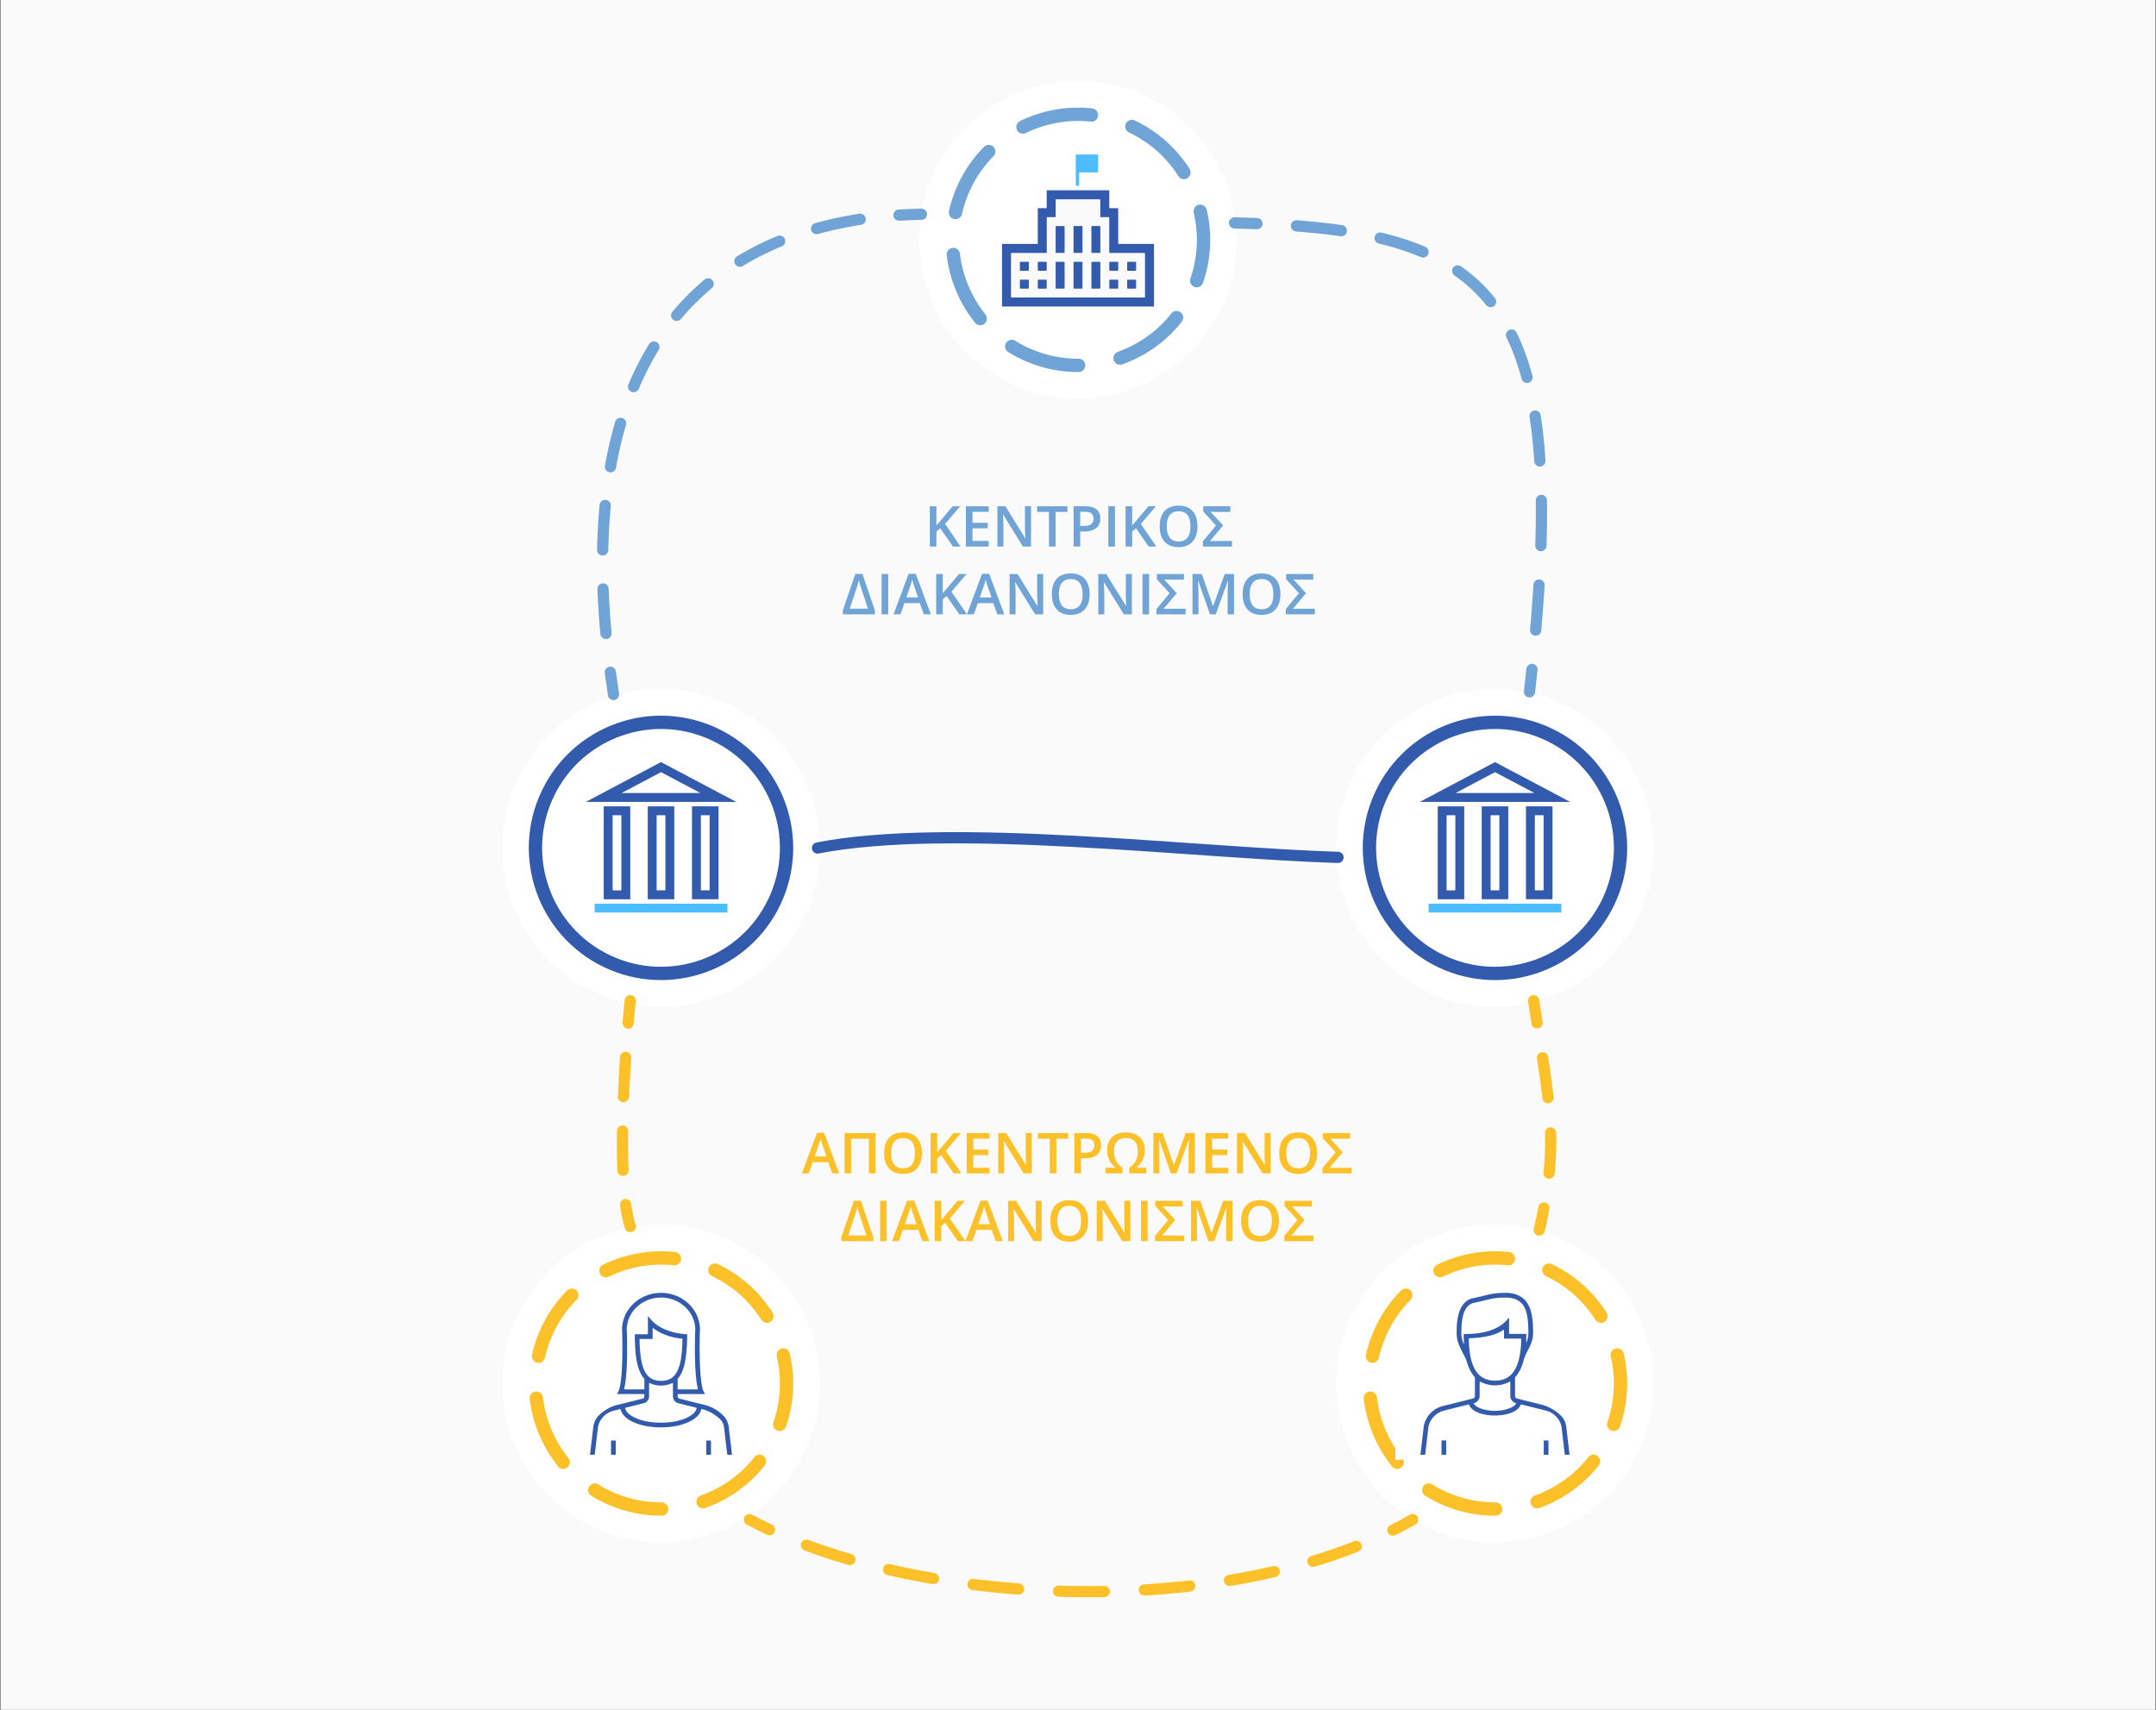 <svg xmlns="http://www.w3.org/2000/svg" width="1920" height="1522.804" viewBox="0 0 1920 1522.804">
  <rect x="0" y="0" width="1920" height="1522.804" fill="#333333" stroke="none"/>
  <title>digital-euro_infogrx_D</title>
  <g id="Layer_1" data-name="Layer 1">
    <rect id="BG" x="0.414" width="1919.171" height="1522.804" style="fill: #fafafa"/>
    <g>
      <circle cx="588.657" cy="1232.141" r="111.793" transform="translate(-776.877 1234.941) rotate(-64.581)" style="fill: #fff"/>
      <circle cx="588.657" cy="1232.141" r="111.793" transform="translate(-776.877 1234.941) rotate(-64.581)" style="fill: none;stroke: #fff;stroke-linecap: round;stroke-miterlimit: 10;stroke-width: 59.301px"/>
      <circle cx="588.657" cy="1232.141" r="111.793" transform="translate(-776.877 1234.94) rotate(-64.581)" style="fill: none;stroke: #fcc029;stroke-linecap: round;stroke-miterlimit: 10;stroke-width: 11.86px;stroke-dasharray: 62.718,37.631"/>
    </g>
    <g>
      <circle cx="1331.343" cy="1232.141" r="111.793" transform="translate(-352.973 1905.732) rotate(-64.581)" style="fill: #fff"/>
      <circle cx="1331.343" cy="1232.141" r="111.793" transform="translate(-352.973 1905.732) rotate(-64.581)" style="fill: none;stroke: #fff;stroke-linecap: round;stroke-miterlimit: 10;stroke-width: 59.301px"/>
      <circle cx="1331.343" cy="1232.141" r="111.793" transform="translate(-352.974 1905.731) rotate(-64.581)" style="fill: none;stroke: #fcc029;stroke-linecap: round;stroke-miterlimit: 10;stroke-width: 11.86px;stroke-dasharray: 62.718,37.631"/>
    </g>
    <g>
      <circle cx="1331.343" cy="755.126" r="111.793" transform="translate(77.865 1633.466) rotate(-64.581)" style="fill: #fff"/>
      <circle cx="1331.343" cy="755.126" r="111.793" transform="translate(77.865 1633.466) rotate(-64.581)" style="fill: none;stroke: #fff;stroke-linecap: round;stroke-miterlimit: 10;stroke-width: 59.301px"/>
      <circle cx="1331.343" cy="755.126" r="111.793" transform="translate(77.865 1633.466) rotate(-64.581)" style="fill: none;stroke: #335bad;stroke-linecap: round;stroke-miterlimit: 10;stroke-width: 11.86px"/>
    </g>
    <g>
      <circle cx="588.657" cy="755.126" r="111.793" transform="translate(-346.038 962.675) rotate(-64.581)" style="fill: #fff"/>
      <circle cx="588.657" cy="755.126" r="111.793" transform="translate(-346.038 962.675) rotate(-64.581)" style="fill: none;stroke: #fff;stroke-linecap: round;stroke-miterlimit: 10;stroke-width: 59.301px"/>
      <circle cx="588.657" cy="755.126" r="111.793" transform="translate(-346.038 962.675) rotate(-64.581)" style="fill: none;stroke: #335bad;stroke-linecap: round;stroke-miterlimit: 10;stroke-width: 11.86px"/>
    </g>
    <g>
      <g>
        <polygon points="1023.599 220.883 991.846 219.917 991.846 188.562 983.697 188.562 983.697 173.599 937.409 172.665 934.616 189.759 928.153 189.56 927.035 220.883 895.512 220.883 896.509 267.769 1023.599 268.567 1023.599 220.883" style="fill: #fff;stroke: #fff;stroke-miterlimit: 10;stroke-width: 44px"/>
        <g>
          <path d="M924.77,231.86h6.767a.597.597,0,0,1,.597.597v6.767a.597.597,0,0,1-.597.597h-6.767a.597.597,0,0,1-.597-.597v-6.767A.597.597,0,0,1,924.77,231.86Z" style="fill: #fff;stroke: #fff;stroke-miterlimit: 10;stroke-width: 44px"/>
          <path d="M1004.386,231.86h6.767a.597.597,0,0,1,.597.597v6.767a.597.597,0,0,1-.597.597h-6.767a.597.597,0,0,1-.597-.597v-6.767A.597.597,0,0,1,1004.386,231.86Z" style="fill: #fff;stroke: #fff;stroke-miterlimit: 10;stroke-width: 44px"/>
          <path d="M1004.386,247.783h6.767a.597.597,0,0,1,.597.597v6.767a.597.597,0,0,1-.597.597h-6.767a.597.597,0,0,1-.597-.597v-6.767A.597.597,0,0,1,1004.386,247.783Z" style="fill: #fff;stroke: #fff;stroke-miterlimit: 10;stroke-width: 44px"/>
          <path d="M908.847,231.86h6.767a.597.597,0,0,1,.597.597v6.767a.597.597,0,0,1-.597.597h-6.767a.597.597,0,0,1-.597-.597v-6.767A.597.597,0,0,1,908.847,231.86Z" style="fill: #fff;stroke: #fff;stroke-miterlimit: 10;stroke-width: 44px"/>
          <path d="M908.847,247.783h6.767a.597.597,0,0,1,.597.597v6.767a.597.597,0,0,1-.597.597h-6.767a.597.597,0,0,1-.597-.597v-6.767A.597.597,0,0,1,908.847,247.783Z" style="fill: #fff;stroke: #fff;stroke-miterlimit: 10;stroke-width: 44px"/>
          <path d="M924.77,247.783h6.767a.597.597,0,0,1,.597.597v6.767a.597.597,0,0,1-.597.597h-6.767a.597.597,0,0,1-.597-.597v-6.767A.597.597,0,0,1,924.77,247.783Z" style="fill: #fff;stroke: #fff;stroke-miterlimit: 10;stroke-width: 44px"/>
          <path d="M988.463,231.86h6.767a.597.597,0,0,1,.597.597v6.767a.597.597,0,0,1-.597.597H988.463a.597.597,0,0,1-.597-.597v-6.767A.597.597,0,0,1,988.463,231.86Z" style="fill: #fff;stroke: #fff;stroke-miterlimit: 10;stroke-width: 44px"/>
          <path d="M956.616,231.86h6.767a.597.597,0,0,1,.597.597v22.69a.597.597,0,0,1-.597.597h-6.767a.597.597,0,0,1-.597-.597V232.457A.597.597,0,0,1,956.616,231.86Z" style="fill: #fff;stroke: #fff;stroke-miterlimit: 10;stroke-width: 44px"/>
          <path d="M940.693,231.86h6.767a.597.597,0,0,1,.597.597v22.69a.597.597,0,0,1-.597.597H940.693a.597.597,0,0,1-.597-.597V232.457A.597.597,0,0,1,940.693,231.86Z" style="fill: #fff;stroke: #fff;stroke-miterlimit: 10;stroke-width: 44px"/>
          <path d="M1027.276,215.937H996.225a.399.399,0,0,1-.398-.398V184.488a.399.399,0,0,0-.398-.398h-7.165a.399.399,0,0,1-.398-.398v-15.127a.399.399,0,0,0-.398-.398H932.532a.399.399,0,0,0-.398.398v15.127a.399.399,0,0,1-.398.398h-7.166a.399.399,0,0,0-.398.398v31.05a.399.399,0,0,1-.398.398H892.724a.399.399,0,0,0-.398.398v54.935a.399.399,0,0,0,.398.398h134.551a.399.399,0,0,0,.398-.398V216.335A.399.399,0,0,0,1027.276,215.937Zm-7.607,47.328a.399.399,0,0,1-.398.398H900.729a.399.399,0,0,1-.398-.398V224.339a.399.399,0,0,1,.398-.398h31.05a.399.399,0,0,0,.398-.398V192.493a.399.399,0,0,1,.398-.398H939.741a.399.399,0,0,0,.398-.398v-15.127a.399.399,0,0,1,.398-.398h38.926a.399.399,0,0,1,.398.398v15.127a.399.399,0,0,0,.398.398h7.166a.399.399,0,0,1,.398.398v31.05a.399.399,0,0,0,.398.398h31.05a.399.399,0,0,1,.398.398Z" style="fill: #fff;stroke: #fff;stroke-miterlimit: 10;stroke-width: 44px"/>
          <path d="M988.463,247.783h6.767a.597.597,0,0,1,.597.597v6.767a.597.597,0,0,1-.597.597h-6.767a.597.597,0,0,1-.597-.597v-6.767A.597.597,0,0,1,988.463,247.783Z" style="fill: #fff;stroke: #fff;stroke-miterlimit: 10;stroke-width: 44px"/>
          <path d="M940.693,200.013h6.767a.597.597,0,0,1,.597.597V223.301a.597.597,0,0,1-.597.597H940.693a.597.597,0,0,1-.597-.597V200.61A.597.597,0,0,1,940.693,200.013Z" style="fill: #fff;stroke: #fff;stroke-miterlimit: 10;stroke-width: 44px"/>
          <path d="M956.616,200.013h6.767a.597.597,0,0,1,.597.597V223.301a.597.597,0,0,1-.597.597h-6.767a.597.597,0,0,1-.597-.597V200.61A.597.597,0,0,1,956.616,200.013Z" style="fill: #fff;stroke: #fff;stroke-miterlimit: 10;stroke-width: 44px"/>
          <path d="M972.539,200.013h6.767a.597.597,0,0,1,.597.597V223.301a.597.597,0,0,1-.597.597h-6.767a.597.597,0,0,1-.597-.597V200.61A.597.597,0,0,1,972.539,200.013Z" style="fill: #fff;stroke: #fff;stroke-miterlimit: 10;stroke-width: 44px"/>
          <path d="M972.539,231.86h6.767a.597.597,0,0,1,.597.597v22.69a.597.597,0,0,1-.597.597h-6.767a.597.597,0,0,1-.597-.597V232.457A.597.597,0,0,1,972.539,231.86Z" style="fill: #fff;stroke: #fff;stroke-miterlimit: 10;stroke-width: 44px"/>
        </g>
      </g>
      <g>
        <path d="M958.607,164.186h1.791a.599.599,0,0,0,.597-.597l-0-10.748a.599.599,0,0,1,.597-.597h15.724a.599.599,0,0,0,.597-.597l-0-14.729a.599.599,0,0,0-.597-.597l-15.724 0h-1.095c-.274,0-1.717-0-1.99-0a.556.556,0,0,0-.498.597V163.589A.599.599,0,0,0,958.607,164.186Z" style="fill: #fff"/>
        <path d="M958.607,164.186h1.791a.599.599,0,0,0,.597-.597l-0-10.748a.599.599,0,0,1,.597-.597h15.724a.599.599,0,0,0,.597-.597l-0-14.729a.599.599,0,0,0-.597-.597l-15.724 0h-1.095c-.274,0-1.717-0-1.99-0a.556.556,0,0,0-.498.597V163.589A.599.599,0,0,0,958.607,164.186Z" style="fill: none;stroke: #fff;stroke-miterlimit: 10;stroke-width: 44px"/>
      </g>
    </g>
    <g>
      <g>
        <circle cx="960" cy="213.584" r="111.793" transform="translate(355.031 988.975) rotate(-64.581)" style="fill: #fff"/>
        <circle cx="960" cy="213.584" r="111.793" transform="translate(355.031 988.975) rotate(-64.581)" style="fill: none;stroke: #fff;stroke-linecap: round;stroke-miterlimit: 10;stroke-width: 59.301px"/>
        <circle cx="960" cy="213.584" r="111.793" transform="translate(355.032 988.976) rotate(-64.581)" style="fill: none;stroke: #70a3d6;stroke-linecap: round;stroke-miterlimit: 10;stroke-width: 11.86px;stroke-dasharray: 62.718,37.631"/>
      </g>
      <g>
        <g>
          <polygon points="1023.599 222.197 991.846 221.231 991.846 189.875 983.697 189.875 983.697 174.912 937.41 173.979 934.616 191.073 928.153 190.873 927.035 222.197 895.512 222.197 896.509 269.082 1023.599 269.88 1023.599 222.197" style="fill: #fafafa"/>
          <g>
            <path d="M924.77,233.173h6.767a.597.597,0,0,1,.597.597v6.767a.597.597,0,0,1-.597.597h-6.767a.597.597,0,0,1-.597-.597v-6.767A.597.597,0,0,1,924.77,233.173Z" style="fill: #335bad"/>
            <path d="M1004.386,233.173h6.767a.597.597,0,0,1,.597.597v6.767a.597.597,0,0,1-.597.597h-6.767a.597.597,0,0,1-.597-.597v-6.767A.597.597,0,0,1,1004.386,233.173Z" style="fill: #335bad"/>
            <path d="M1004.386,249.096h6.767a.597.597,0,0,1,.597.597v6.767a.597.597,0,0,1-.597.597h-6.767a.597.597,0,0,1-.597-.597V249.694A.597.597,0,0,1,1004.386,249.096Z" style="fill: #335bad"/>
            <path d="M908.847,233.173h6.767a.597.597,0,0,1,.597.597v6.767a.597.597,0,0,1-.597.597h-6.767a.597.597,0,0,1-.597-.597v-6.767A.597.597,0,0,1,908.847,233.173Z" style="fill: #335bad"/>
            <path d="M908.847,249.096h6.767a.597.597,0,0,1,.597.597v6.767a.597.597,0,0,1-.597.597h-6.767a.597.597,0,0,1-.597-.597V249.694A.597.597,0,0,1,908.847,249.096Z" style="fill: #335bad"/>
            <path d="M924.77,249.096h6.767a.597.597,0,0,1,.597.597v6.767a.597.597,0,0,1-.597.597h-6.767a.597.597,0,0,1-.597-.597V249.694a.597.597,0,0,1,.597-.597Z" style="fill: #335bad"/>
            <path d="M988.463,233.173h6.767a.597.597,0,0,1,.597.597v6.767a.597.597,0,0,1-.597.597h-6.767a.597.597,0,0,1-.597-.597v-6.767A.597.597,0,0,1,988.463,233.173Z" style="fill: #335bad"/>
            <path d="M956.616,233.173h6.767a.597.597,0,0,1,.597.597v22.69a.597.597,0,0,1-.597.597h-6.767a.597.597,0,0,1-.597-.597V233.77A.597.597,0,0,1,956.616,233.173Z" style="fill: #335bad"/>
            <path d="M940.693,233.173h6.767a.597.597,0,0,1,.597.597v22.69a.597.597,0,0,1-.597.597H940.693a.597.597,0,0,1-.597-.597V233.77A.597.597,0,0,1,940.693,233.173Z" style="fill: #335bad"/>
            <path d="M1027.276,217.25H996.225a.399.399,0,0,1-.398-.398V185.802a.399.399,0,0,0-.398-.398H988.264a.399.399,0,0,1-.398-.398v-15.127a.399.399,0,0,0-.398-.398H932.532a.399.399,0,0,0-.398.398v15.127a.399.399,0,0,1-.398.398h-7.166a.399.399,0,0,0-.398.398v31.05a.399.399,0,0,1-.398.398H892.724a.399.399,0,0,0-.398.398V272.583a.399.399,0,0,0,.398.398h134.551a.399.399,0,0,0,.398-.398V217.648A.399.399,0,0,0,1027.276,217.25Zm-7.607,47.328a.399.399,0,0,1-.398.398H900.729a.399.399,0,0,1-.398-.398V225.653a.399.399,0,0,1,.398-.398h31.05a.399.399,0,0,0,.398-.398V193.806a.399.399,0,0,1,.398-.398h7.166a.399.399,0,0,0,.398-.398v-15.127a.399.399,0,0,1,.398-.398h38.926a.399.399,0,0,1,.398.398v15.127a.399.399,0,0,0,.398.398h7.166a.399.399,0,0,1,.398.398v31.05a.399.399,0,0,0,.398.398h31.05a.399.399,0,0,1,.398.398Z" style="fill: #335bad"/>
            <path d="M988.463,249.096h6.767a.597.597,0,0,1,.597.597v6.767a.597.597,0,0,1-.597.597h-6.767a.597.597,0,0,1-.597-.597V249.694A.597.597,0,0,1,988.463,249.096Z" style="fill: #335bad"/>
            <path d="M940.693,201.327h6.767a.597.597,0,0,1,.597.597v22.69a.597.597,0,0,1-.597.597H940.693a.597.597,0,0,1-.597-.597V201.924A.597.597,0,0,1,940.693,201.327Z" style="fill: #335bad"/>
            <path d="M956.616,201.327h6.767a.597.597,0,0,1,.597.597v22.69a.597.597,0,0,1-.597.597h-6.767a.597.597,0,0,1-.597-.597V201.924A.597.597,0,0,1,956.616,201.327Z" style="fill: #335bad"/>
            <path d="M972.539,201.327h6.767a.597.597,0,0,1,.597.597v22.69a.597.597,0,0,1-.597.597h-6.767a.597.597,0,0,1-.597-.597V201.924A.597.597,0,0,1,972.539,201.327Z" style="fill: #335bad"/>
            <path d="M972.539,233.173h6.767a.597.597,0,0,1,.597.597v22.69a.597.597,0,0,1-.597.597h-6.767a.597.597,0,0,1-.597-.597V233.77A.597.597,0,0,1,972.539,233.173Z" style="fill: #335bad"/>
          </g>
        </g>
        <path d="M958.607,165.5h1.791a.599.599,0,0,0,.597-.597l-0-10.748a.599.599,0,0,1,.597-.597h15.724a.599.599,0,0,0,.597-.597l-0-14.729a.599.599,0,0,0-.597-.597l-15.724 0h-1.095c-.274,0-1.717-0-1.99-0a.556.556,0,0,0-.498.597V164.902A.599.599,0,0,0,958.607,165.5Z" style="fill: #4cbeff"/>
      </g>
    </g>
    <g>
      <g>
        <path d="M1382.175,718.129h-22.854a.395.395,0,0,0-.394.394V800.484a.395.395,0,0,0,.394.394h22.854a.395.395,0,0,0,.394-.394V718.523A.395.395,0,0,0,1382.175,718.129Zm-7.529,74.431a.395.395,0,0,1-.394.394H1367.244a.395.395,0,0,1-.394-.394V726.447a.395.395,0,0,1,.394-.394h7.401Z" style="fill: #335bad"/>
        <path d="M1342.771,718.129h-22.854a.395.395,0,0,0-.394.394V800.484a.395.395,0,0,0,.394.394h22.854a.395.395,0,0,0,.394-.394V718.523A.395.395,0,0,0,1342.771,718.129Zm-7.529,74.431a.395.395,0,0,1-.394.394h-7.007a.395.395,0,0,1-.394-.394V726.447a.395.395,0,0,1,.394-.394h7.401Z" style="fill: #335bad"/>
        <path d="M1303.583,718.151H1280.729a.395.395,0,0,0-.394.394v81.961a.395.395,0,0,0,.394.394h22.854a.395.395,0,0,0,.394-.394V718.545A.395.395,0,0,0,1303.583,718.151Zm-7.529,74.431a.395.395,0,0,1-.394.394h-7.007a.395.395,0,0,1-.394-.394V726.468a.395.395,0,0,1,.394-.394h7.401Z" style="fill: #335bad"/>
      </g>
      <path d="M1272.631,804.798h117.425a.394.394,0,0,1,.394.394v7.135a.394.394,0,0,1-.394.394H1272.631a.394.394,0,0,1-.394-.394v-7.134A.394.394,0,0,1,1272.631,804.798Z" style="fill: #4cbeff"/>
      <path d="M1397.982,714.004l-66.291-35.095a.836.836,0,0,0-.697,0l-66.291,35.095c-.192.101-.171.184.046.184h133.187C1398.153,714.189,1398.174,714.106,1397.982,714.004Zm-31.947-7.739h-69.384c-.217,0-.237-.083-.046-.184l34.737-18.39,34.738,18.39C1366.273,706.182,1366.252,706.265,1366.035,706.265Z" style="fill: #335bad"/>
    </g>
    <g>
      <g>
        <g>
          <g>
            <path d="M639.488,718.129H616.634a.395.395,0,0,0-.394.394V800.484a.395.395,0,0,0,.394.394H639.488a.395.395,0,0,0,.394-.394V718.523A.395.395,0,0,0,639.488,718.129Zm-7.529,74.431a.395.395,0,0,1-.394.394h-7.007a.395.395,0,0,1-.394-.394V726.447a.395.395,0,0,1,.394-.394h7.401Z" style="fill: #fff"/>
            <path d="M639.488,718.129H616.634a.395.395,0,0,0-.394.394V800.484a.395.395,0,0,0,.394.394H639.488a.395.395,0,0,0,.394-.394V718.523A.395.395,0,0,0,639.488,718.129Zm-7.529,74.431a.395.395,0,0,1-.394.394h-7.007a.395.395,0,0,1-.394-.394V726.447a.395.395,0,0,1,.394-.394h7.401Z" style="fill: none;stroke: #fff;stroke-miterlimit: 10;stroke-width: 44px"/>
          </g>
          <g>
            <path d="M600.084,718.129H577.229a.395.395,0,0,0-.394.394V800.484a.395.395,0,0,0,.394.394h22.854a.395.395,0,0,0,.394-.394V718.523A.395.395,0,0,0,600.084,718.129Zm-7.529,74.431a.395.395,0,0,1-.394.394h-7.007a.395.395,0,0,1-.394-.394V726.447a.395.395,0,0,1,.394-.394h7.401Z" style="fill: #fff"/>
            <path d="M600.084,718.129H577.229a.395.395,0,0,0-.394.394V800.484a.395.395,0,0,0,.394.394h22.854a.395.395,0,0,0,.394-.394V718.523A.395.395,0,0,0,600.084,718.129Zm-7.529,74.431a.395.395,0,0,1-.394.394h-7.007a.395.395,0,0,1-.394-.394V726.447a.395.395,0,0,1,.394-.394h7.401Z" style="fill: none;stroke: #fff;stroke-miterlimit: 10;stroke-width: 44px"/>
          </g>
          <g>
            <path d="M560.897,718.151H538.042a.395.395,0,0,0-.394.394v81.961a.395.395,0,0,0,.394.394h22.854a.395.395,0,0,0,.394-.394V718.545A.395.395,0,0,0,560.897,718.151Zm-7.529,74.431a.395.395,0,0,1-.394.394h-7.007a.395.395,0,0,1-.394-.394V726.468a.395.395,0,0,1,.394-.394h7.401Z" style="fill: #fff"/>
            <path d="M560.897,718.151H538.042a.395.395,0,0,0-.394.394v81.961a.395.395,0,0,0,.394.394h22.854a.395.395,0,0,0,.394-.394V718.545A.395.395,0,0,0,560.897,718.151Zm-7.529,74.431a.395.395,0,0,1-.394.394h-7.007a.395.395,0,0,1-.394-.394V726.468a.395.395,0,0,1,.394-.394h7.401Z" style="fill: none;stroke: #fff;stroke-miterlimit: 10;stroke-width: 44px"/>
          </g>
        </g>
        <path d="M529.944,804.798H647.369a.394.394,0,0,1,.394.394v7.135a.394.394,0,0,1-.394.394H529.944a.394.394,0,0,1-.394-.394v-7.134A.394.394,0,0,1,529.944,804.798Z" style="fill: #fff;stroke: #fff;stroke-miterlimit: 10;stroke-width: 44px"/>
        <g>
          <path d="M655.296,714.004l-66.291-35.095a.836.836,0,0,0-.697,0l-66.291,35.095c-.192.101-.171.184.046.184H655.25C655.467,714.189,655.487,714.106,655.296,714.004Zm-31.947-7.739H553.965c-.217,0-.237-.083-.046-.184l34.737-18.39L623.394,706.081C623.586,706.182,623.565,706.265,623.349,706.265Z" style="fill: #fff"/>
          <path d="M655.296,714.004l-66.291-35.095a.836.836,0,0,0-.697,0l-66.291,35.095c-.192.101-.171.184.046.184H655.25C655.467,714.189,655.487,714.106,655.296,714.004Zm-31.947-7.739H553.965c-.217,0-.237-.083-.046-.184l34.737-18.39L623.394,706.081C623.586,706.182,623.565,706.265,623.349,706.265Z" style="fill: none;stroke: #fff;stroke-miterlimit: 10;stroke-width: 44px"/>
        </g>
      </g>
      <g>
        <g>
          <path d="M639.488,718.129H616.634a.395.395,0,0,0-.394.394V800.484a.395.395,0,0,0,.394.394H639.488a.395.395,0,0,0,.394-.394V718.523A.395.395,0,0,0,639.488,718.129Zm-7.529,74.431a.395.395,0,0,1-.394.394h-7.007a.395.395,0,0,1-.394-.394V726.447a.395.395,0,0,1,.394-.394h7.401Z" style="fill: #335bad"/>
          <path d="M600.084,718.129H577.229a.395.395,0,0,0-.394.394V800.484a.395.395,0,0,0,.394.394h22.854a.395.395,0,0,0,.394-.394V718.523A.395.395,0,0,0,600.084,718.129Zm-7.529,74.431a.395.395,0,0,1-.394.394h-7.007a.395.395,0,0,1-.394-.394V726.447a.395.395,0,0,1,.394-.394h7.401Z" style="fill: #335bad"/>
          <path d="M560.897,718.151H538.042a.395.395,0,0,0-.394.394v81.961a.395.395,0,0,0,.394.394h22.854a.395.395,0,0,0,.394-.394V718.545A.395.395,0,0,0,560.897,718.151ZM553.367,792.582a.395.395,0,0,1-.394.394h-7.007a.395.395,0,0,1-.394-.394V726.468a.395.395,0,0,1,.394-.394H553.367Z" style="fill: #335bad"/>
        </g>
        <path d="M529.944,804.798H647.369a.394.394,0,0,1,.394.394v7.135a.394.394,0,0,1-.394.394H529.944a.394.394,0,0,1-.394-.394v-7.134A.394.394,0,0,1,529.944,804.798Z" style="fill: #4cbeff"/>
        <path d="M655.296,714.004l-66.291-35.095a.836.836,0,0,0-.697,0l-66.291,35.095c-.192.101-.171.184.046.184H655.25C655.467,714.189,655.487,714.106,655.296,714.004Zm-31.947-7.739H553.965c-.217,0-.237-.083-.046-.184l34.737-18.39L623.394,706.081C623.586,706.182,623.565,706.265,623.349,706.265Z" style="fill: #335bad"/>
      </g>
    </g>
    <rect x="1264.616" y="1267.658" width="13.268" height="10.384" style="fill: #fff;stroke: #fff;stroke-miterlimit: 10;stroke-width: 44px"/>
    <g>
      <rect x="1374.781" y="1282.886" width="4.203" height="12.761" rx="0.413" ry="0.413" style="fill: #335bad"/>
      <path d="M1268.772,1295.647a.43.43,0,0,0,.427-.38l2.788-23.552a15.825,15.825,0,0,1,.838-3.687,18.882,18.882,0,0,1,13.119-11.724l21.811-5.453a.408.408,0,0,1,.484.258c2.141,5.603,11.31,9.577,23.012,9.577,11.74,0,20.93-4,23.031-9.632a.39.39,0,0,1,.464-.25l21.997,5.5a18.876,18.876,0,0,1,13.119,11.725,15.786,15.786,0,0,1,.838,3.684l2.79,23.569a.413.413,0,0,0,.411.365h3.391a.42.42,0,0,0,.417-.47l-2.834-23.958c-.668-5.608-2.782-8.846-7.007-12.424a38.75,38.75,0,0,0-15.66-7.957l-21.382-5.346a2.135,2.135,0,0,1-1.617-2.071l0-16.606a.418.418,0,0,1,.111-.285c3.649-3.964,6.117-9.351,7.68-15.697l.3-.939a45.918,45.918,0,0,1,3.104-6.86c2.298-4.448,4.905-9.489,4.905-15.618,0-16.935-1.808-35.078-23.486-35.982-9.965,0-13.11.764-21.516,2.803-2.068.501-4.467,1.083-7.382,1.754-15.727,2.311-15.729,23.455-15.729,31.424,0,7.071,3.023,12.826,5.689,17.902.87,1.657,1.693,3.223,2.406,4.799l.569,1.261c1.565,6.094,3.986,11.277,7.515,15.123a.395.395,0,0,1,.105.268l0,16.651a2.133,2.133,0,0,1-1.615,2.069l-26.939,6.736a23.08,23.08,0,0,0-16.035,14.332,19.939,19.939,0,0,0-1.076,4.662l-2.833,23.945a.43.43,0,0,0,.427.481Zm35.109-107.63a.411.411,0,0,0-.426.42c.025,1.527.12,6.681.293,9.125a25.276,25.276,0,0,1-2.35-10.144c0-11.894,1.386-25.744,12.206-27.278l.176-.032c2.973-.683,5.413-1.275,7.516-1.785,8.276-2.008,11.063-2.683,20.438-2.686,16.284.681,19.371,11.694,19.371,31.782a22.013,22.013,0,0,1-2.049,8.791c.117-2.016.186-6.374.206-7.769a.433.433,0,0,0-.433-.439h-14.489a.431.431,0,0,1-.431-.431l0-13.186a.412.412,0,0,0-.749-.238c-7.864,10.499-22.776,13.125-31.918,13.731C1307.844,1188.103,1304.943,1188.049,1303.881,1188.017Zm4.107,4.361a.41.41,0,0,1,.368-.424c.998-.081,2.168-.156,3.467-.249,7.319-.521,18.754-1.587,26.894-7.23a.43.43,0,0,1,.683.351l-0,3.176v3.781a.42.42,0,0,0,.42.42h4.087l10.385,0a.437.437,0,0,1,.43.445c-.528,26.868-9.04,36.976-23.365,36.976C1316.991,1229.625,1308.479,1219.449,1307.987,1192.378Zm4.645,57.253a6.664,6.664,0,0,0,5.049-6.465v-12.231a.432.432,0,0,1,.659-.369,27.61,27.61,0,0,0,26.046-.007.404.404,0,0,1,.617.345l0,12.324a6.584,6.584,0,0,0,4.987,6.388h0a.254.254,0,0,1,.174.355c-1.711,3.305-9.229,6.513-18.915,6.513-9.552,0-16.996-3.12-18.842-6.376a.334.334,0,0,1,.224-.476Z" style="fill: #335bad"/>
      <rect x="1283.702" y="1282.886" width="4.203" height="12.761" rx="0.413" ry="0.413" style="fill: #335bad"/>
    </g>
    <g>
      <rect x="628.977" y="1282.923" width="4.191" height="12.724" rx="0.415" ry="0.415" style="fill: #335bad"/>
      <rect x="544.148" y="1282.923" width="4.191" height="12.724" rx="0.435" ry="0.435" style="fill: #335bad"/>
      <path d="M529.276,1295.647a.413.413,0,0,0,.41-.364l2.781-23.502a15.602,15.602,0,0,1,.836-3.674,18.822,18.822,0,0,1,13.081-11.69l5.788-1.447a.415.415,0,0,1,.508.322c1.992,9.088,17.035,15.94,35.886,15.94,18.876,0,33.932-6.869,35.894-15.975a.423.423,0,0,1,.518-.33l.543.136a32.581,32.581,0,0,1,10.611,4.821c5.475,3.784,8.03,6.035,8.717,11.898l2.779,23.479a.436.436,0,0,0,.433.385h3.34a.436.436,0,0,0,.433-.487l-2.824-23.866a17.194,17.194,0,0,0-5.798-11.447,35.319,35.319,0,0,0-15.931-8.661l-22.191-5.548a2.129,2.129,0,0,1-1.613-2.065v-1.586a.419.419,0,0,1,.419-.419H627.252a.421.421,0,0,0,.299-.718c-4.972-5.444-4.648-40.387-4.34-53.604.091-.969.145-1.948.145-2.939,0-.4-.017-.797-.032-1.193.019-.597.032-.928.032-.928h-.08c-1.155-17.165-16.208-30.751-34.618-30.751-18.41,0-33.463,13.586-34.618,30.751h-.08s.012.331.032.931c-.015.396-.032.791-.032,1.19,0,.99.055,1.968.145,2.936.308,13.229.633,48.238-4.356,53.624a.41.41,0,0,0,.292.7h23.387a.41.41,0,0,1,.41.41v1.595a2.127,2.127,0,0,1-1.611,2.063l-22.338,5.585a34.895,34.895,0,0,0-15.783,8.61,17.259,17.259,0,0,0-5.802,11.46l-2.827,23.894a.413.413,0,0,0,.41.461Zm59.382-65.831c-13.315,0-18.643-10.081-19.105-36.879a.427.427,0,0,1,.42-.434h10.801a.409.409,0,0,0,.409-.409v-3.781l0-5.048a.401.401,0,0,1,.65-.314c8.772,6.679,19.484,8.693,25.552,9.297a.431.431,0,0,1,.382.445C607.333,1219.673,602.008,1229.816,588.658,1229.816Zm-27.982,7.563h-4.381a.424.424,0,0,1-.419-.524c1.652-6.884,3.091-20.764,2.418-49.708l-.004-.146-.014-.145c-.085-.917-.127-1.75-.127-2.547,0-.294.012-.586.023-.877l.006-.158.005-.145-.003-.085.039-.574c1.013-15.052,14.383-26.842,30.438-26.842,16.055,0,29.425,11.79,30.438,26.842l.039.573-.003.082.005.145.006.158c.011.293.023.586.023.881,0,.802-.041,1.636-.127,2.549l-.014.146-.004.146c-.673,28.938.766,42.817,2.417,49.702a.427.427,0,0,1-.421.527l-9.974,0h-7.158a.407.407,0,0,1-.407-.407l0-8.776a.42.42,0,0,1,.107-.281c6.963-7.806,7.849-22.503,8.36-35.498l.036-3.675a.427.427,0,0,0-.411-.439c-3.191-.115-23.957-1.401-33.79-15.526a.429.429,0,0,0-.787.234l0,14.894a.409.409,0,0,1-.409.409l-10.813,0a.423.423,0,0,0-.42.423c.024,16.879,1.494,31.351,8.382,39.137a.417.417,0,0,1,.106.278l0,8.794a.433.433,0,0,1-.433.433Zm12.568,12.324a6.311,6.311,0,0,0,4.786-6.128l-0-11.475a.397.397,0,0,1,.59-.349,23.527,23.527,0,0,0,20.036.034.427.427,0,0,1,.633.376l-0,11.413a6.307,6.307,0,0,0,4.786,6.13l15.987,3.997a.416.416,0,0,1,.315.465c-1.121,6.386-13.597,12.878-31.81,12.878-18.162,0-30.619-6.457-31.799-12.826a.42.42,0,0,1,.318-.474Z" style="fill: #335bad"/>
    </g>
    <path d="M728.047,755.232c118.276-23.043,333.231,4.302,463.497,8.367" style="fill: none;stroke: #335bad;stroke-linecap: round;stroke-miterlimit: 10;stroke-width: 10px"/>
    <g>
      <path d="M546.356,618.485q-1.554-10.054-2.85-19.796" style="fill: none;stroke: #70a3d6;stroke-linecap: round;stroke-miterlimit: 10;stroke-width: 10px"/>
      <path d="M539.614,564.158c-27.46-299.755,139.197-360.025,243.653-371.112" style="fill: none;stroke: #70a3d6;stroke-linecap: round;stroke-miterlimit: 10;stroke-width: 10px;stroke-dasharray: 39.713,34.749"/>
      <path d="M800.575,191.588c7.113-.448,13.808-.687,19.981-.795" style="fill: none;stroke: #70a3d6;stroke-linecap: round;stroke-miterlimit: 10;stroke-width: 10px"/>
    </g>
    <g>
      <path d="M1099.387,198.525q10.205.237,19.992.613" style="fill: none;stroke: #70a3d6;stroke-linecap: round;stroke-miterlimit: 10;stroke-width: 10px"/>
      <path d="M1154.524,201.123c181.793,13.975,239.567,84.321,211.478,377.594" style="fill: none;stroke: #70a3d6;stroke-linecap: round;stroke-miterlimit: 10;stroke-width: 10px;stroke-dasharray: 40.226,35.198"/>
      <path d="M1364.251,596.227q-1.018,9.785-2.156,19.888" style="fill: none;stroke: #70a3d6;stroke-linecap: round;stroke-miterlimit: 10;stroke-width: 10px"/>
    </g>
    <g>
      <path d="M667.422,1353.368q8.61,4.649,17.858,8.996" style="fill: none;stroke: #fcc029;stroke-linecap: round;stroke-miterlimit: 10;stroke-width: 10px"/>
      <path d="M718.145,1376.153c141.566,52.962,358.947,59.394,506.107-5.806" style="fill: none;stroke: #fcc029;stroke-linecap: round;stroke-miterlimit: 10;stroke-width: 10px;stroke-dasharray: 40.742,35.649"/>
      <path d="M1240.395,1362.762q9.036-4.499,17.65-9.394" style="fill: none;stroke: #fcc029;stroke-linecap: round;stroke-miterlimit: 10;stroke-width: 10px"/>
    </g>
    <g>
      <path d="M561.195,891.241s-.771,7.589-1.796,19.917" style="fill: none;stroke: #fcc029;stroke-linecap: round;stroke-miterlimit: 10;stroke-width: 10px"/>
      <path d="M557.133,941.706c-2.276,34.953-4.176,81.243-1.538,115.892" style="fill: none;stroke: #fcc029;stroke-linecap: round;stroke-miterlimit: 10;stroke-width: 10px;stroke-dasharray: 35.013,30.636"/>
      <path d="M557.171,1072.835a115.237,115.237,0,0,0,4.12,19.549" style="fill: none;stroke: #fcc029;stroke-linecap: round;stroke-miterlimit: 10;stroke-width: 10px"/>
    </g>
    <g>
      <path d="M1370.748,1095.487c1.579-6.859,2.955-13.357,4.141-19.567" style="fill: none;stroke: #fcc029;stroke-linecap: round;stroke-miterlimit: 10;stroke-width: 10px"/>
      <path d="M1379.525,1044.844c3.937-38.64-.506-69.261-8.267-118.319" style="fill: none;stroke: #fcc029;stroke-linecap: round;stroke-miterlimit: 10;stroke-width: 10px;stroke-dasharray: 35.92,31.43"/>
      <path d="M1368.8,911.002c-.991-6.277-2.022-12.85-3.083-19.762" style="fill: none;stroke: #fcc029;stroke-linecap: round;stroke-miterlimit: 10;stroke-width: 10px"/>
    </g>
  </g>
  <g id="Layer_3" data-name="Layer 3">
    <g>
      <path d="M741.102,1045.004l-3.585-9.97H723.791l-3.512,9.97h-6.188l13.432-36.047h6.384l13.432,36.047Zm-5.132-15.027-3.364-9.773q-.368-.981-1.019-3.094-.652-2.111-.896-3.094a55.08,55.08,0,0,1-1.94,6.605l-3.24,9.355Z" style="fill: #fcc029"/>
      <path d="M779.678,1045.004h-5.893v-30.865H757.947v30.865h-5.869v-35.899h27.6Z" style="fill: #fcc029"/>
      <path d="M821.004,1027.005q0,8.767-4.383,13.628-4.383,4.862-12.412,4.862-8.128,0-12.486-4.825-4.359-4.825-4.359-13.714t4.383-13.652q4.384-4.764,12.512-4.764,8.004,0,12.375,4.837Q821.004,1018.215,821.004,1027.005Zm-27.403,0q0,6.63,2.677,10.056,2.676,3.425,7.932,3.425,5.229,0,7.895-3.388,2.663-3.39,2.664-10.093,0-6.605-2.641-10.019-2.64-3.412-7.869-3.413-5.279,0-7.969,3.413Q793.601,1020.399,793.601,1027.005Z" style="fill: #fcc029"/>
      <path d="M856.117,1045.004h-6.801L838.045,1028.748l-3.462,2.824v13.432h-5.868v-35.899H834.583v17.14q2.407-2.947,4.788-5.673l9.699-11.467H855.75q-9.406,11.049-13.481,15.74Z" style="fill: #fcc029"/>
      <path d="M881.164,1045.004H860.857v-35.899h20.307v4.96H866.726v9.773h13.53v4.91H866.726v11.271h14.438Z" style="fill: #fcc029"/>
      <path d="M918.831,1045.004h-7.194l-17.655-28.606h-.196l.123,1.596q.343,4.567.344,8.349v18.662h-5.328v-35.899h7.12l17.606,28.459h.146q-.048-.564-.195-4.112-.148-3.549-.148-5.537v-18.81h5.378Z" style="fill: #fcc029"/>
      <path d="M940.709,1045.004h-5.868v-30.865H924.282v-5.034h26.986v5.034H940.709Z" style="fill: #fcc029"/>
      <path d="M980.538,1019.958q0,5.624-3.684,8.618-3.683,2.997-10.484,2.996H962.638v13.432h-5.868v-35.899h10.337q6.727,0,10.08,2.75Q980.538,1014.605,980.538,1019.958Zm-17.9,6.679h3.119q4.518,0,6.629-1.571a5.718,5.718,0,0,0,2.111-4.911,5.568,5.568,0,0,0-1.891-4.616q-1.89-1.522-5.893-1.522H962.638Z" style="fill: #fcc029"/>
      <path d="M1002.687,1013.573q-5.206,0-7.907,2.935-2.701,2.934-2.7,8.483a19.457,19.457,0,0,0,1.805,8.754,16.042,16.042,0,0,0,5.782,6.225v5.034H984.639v-5.034h8.987a17.212,17.212,0,0,1-5.709-6.752,20.631,20.631,0,0,1-1.978-9.036q0-7.17,4.47-11.406,4.468-4.236,12.277-4.235,7.808,0,12.277,4.198,4.469,4.2,4.469,11.443a20.336,20.336,0,0,1-2.013,9.085,17.373,17.373,0,0,1-5.746,6.703h9.061v5.034h-15.077v-5.034a15.758,15.758,0,0,0,5.759-6.102,19.205,19.205,0,0,0,1.878-8.877q0-5.574-2.713-8.496Q1007.867,1013.574,1002.687,1013.573Z" style="fill: #fcc029"/>
      <path d="M1042.662,1045.004l-10.411-29.981h-.196q.417,6.68.417,12.522v17.459h-5.328v-35.899h8.274l9.97,28.558h.147l10.264-28.558h8.3v35.899h-5.647V1027.251q0-2.676.135-6.974.135-4.298.233-5.206h-.196l-10.779,29.933Z" style="fill: #fcc029"/>
      <path d="M1093.859,1045.004h-20.307v-35.899h20.307v4.96H1079.421v9.773h13.53v4.91H1079.421v11.271h14.438Z" style="fill: #fcc029"/>
      <path d="M1131.527,1045.004H1124.332l-17.654-28.606h-.197l.123,1.596q.344,4.567.344,8.349v18.662h-5.328v-35.899h7.121l17.605,28.459h.147q-.05-.564-.196-4.112-.148-3.549-.147-5.537v-18.81h5.378Z" style="fill: #fcc029"/>
      <path d="M1172.878,1027.005q0,8.767-4.383,13.628-4.383,4.862-12.413,4.862-8.127,0-12.485-4.825-4.359-4.825-4.359-13.714t4.384-13.652q4.383-4.764,12.511-4.764,8.004,0,12.376,4.837Q1172.877,1018.215,1172.878,1027.005Zm-27.403,0q0,6.63,2.677,10.056,2.676,3.425,7.931,3.425,5.231,0,7.895-3.388,2.665-3.39,2.665-10.093,0-6.605-2.64-10.019-2.641-3.412-7.87-3.413-5.281,0-7.969,3.413T1145.475,1027.005Z" style="fill: #fcc029"/>
      <path d="M1177.716,1045.004v-4.739l11.664-14.021-11.369-12.475v-4.665h24.138v5.034h-12.376l-5.279-.172,11.222,12.228-11.762,13.973,7.686-.147h11.958v4.984Z" style="fill: #fcc029"/>
      <path d="M749.23,1101.889l11.123-32.486h6.335l11.099,32.535v3.413H749.23Zm14.291-27.011q-1.058,4.248-1.867,6.581l-6.285,18.857h16.23l-6.213-18.76q-.565-1.57-1.129-3.634Q763.692,1075.86,763.521,1074.878Z" style="fill: #fcc029"/>
      <path d="M783.754,1105.351v-35.899H789.623v35.899Z" style="fill: #fcc029"/>
      <path d="M821.373,1105.351l-3.586-9.97H804.061l-3.511,9.97h-6.188l13.432-36.047h6.385l13.432,36.047Zm-5.133-15.027-3.363-9.773q-.369-.981-1.02-3.094-.65-2.111-.896-3.094a55.063,55.063,0,0,1-1.939,6.605l-3.242,9.355Z" style="fill: #fcc029"/>
      <path d="M859.752,1105.351H852.95l-11.271-16.256-3.463,2.824v13.432h-5.868v-35.899h5.868v17.14q2.407-2.947,4.789-5.673l9.699-11.467h6.679q-9.406,11.049-13.481,15.74Z" style="fill: #fcc029"/>
      <path d="M886.763,1105.351l-3.585-9.97H869.451l-3.512,9.97H859.752l13.432-36.047h6.385L893,1105.351Zm-5.132-15.027-3.364-9.773q-.368-.981-1.019-3.094-.652-2.111-.896-3.094a55.261,55.261,0,0,1-1.94,6.605l-3.241,9.355Z" style="fill: #fcc029"/>
      <path d="M927.646,1105.351h-7.194l-17.655-28.606h-.196l.122,1.596q.344,4.567.344,8.349v18.662h-5.328v-35.899h7.121l17.605,28.459h.148q-.05-.564-.197-4.112-.146-3.549-.146-5.537v-18.81h5.377Z" style="fill: #fcc029"/>
      <path d="M968.997,1087.352q0,8.767-4.383,13.628-4.383,4.862-12.413,4.862-8.127,0-12.486-4.825-4.358-4.825-4.357-13.714,0-8.889,4.383-13.652t12.511-4.764q8.005,0,12.376,4.837Q968.997,1078.562,968.997,1087.352Zm-27.403,0q0,6.63,2.677,10.056,2.676,3.425,7.931,3.425,5.231,0,7.895-3.388,2.665-3.39,2.665-10.093,0-6.605-2.64-10.019-2.64-3.412-7.87-3.413-5.281,0-7.968,3.413Q941.594,1080.746,941.594,1087.352Z" style="fill: #fcc029"/>
      <path d="M1006.616,1105.351H999.421l-17.654-28.606h-.197l.123,1.596q.344,4.567.344,8.349v18.662H976.708v-35.899h7.121l17.605,28.459h.147q-.05-.564-.196-4.112-.148-3.549-.147-5.537v-18.81h5.378Z" style="fill: #fcc029"/>
      <path d="M1016.094,1105.351v-35.899h5.868v35.899Z" style="fill: #fcc029"/>
      <path d="M1028.567,1105.351v-4.739l11.664-14.021-11.369-12.475v-4.665H1053v5.034h-12.376l-5.279-.172,11.222,12.228-11.762,13.973,7.686-.147h11.958v4.984Z" style="fill: #fcc029"/>
      <path d="M1076.13,1105.351l-10.411-29.981h-.196q.417,6.68.417,12.522v17.459h-5.328v-35.899h8.274l9.97,28.558h.147l10.264-28.558h8.3v35.899h-5.647v-17.753q0-2.676.135-6.974.135-4.298.233-5.206h-.196l-10.779,29.933Z" style="fill: #fcc029"/>
      <path d="M1138.893,1087.352q0,8.767-4.383,13.628-4.383,4.862-12.413,4.862-8.127,0-12.485-4.825-4.359-4.825-4.359-13.714t4.384-13.652q4.383-4.764,12.511-4.764,8.004,0,12.376,4.837Q1138.892,1078.562,1138.893,1087.352Zm-27.403,0q0,6.63,2.677,10.056,2.676,3.425,7.931,3.425,5.231,0,7.895-3.388,2.665-3.39,2.665-10.093,0-6.605-2.64-10.019-2.641-3.412-7.87-3.413-5.281,0-7.969,3.413T1111.489,1087.352Z" style="fill: #fcc029"/>
      <path d="M1143.73,1105.351v-4.739l11.664-14.021-11.369-12.475v-4.665h24.138v5.034h-12.376l-5.279-.172,11.222,12.228-11.762,13.973,7.686-.147h11.958v4.984Z" style="fill: #fcc029"/>
    </g>
  </g>
  <g id="Layer_2" data-name="Layer 2">
    <g>
      <path d="M855.438,486.776h-6.801l-11.271-16.255-3.462,2.823v13.432h-5.868V450.877h5.868V468.017q2.407-2.947,4.788-5.672l9.699-11.468h6.68q-9.406,11.051-13.481,15.74Z" style="fill: #70a3d6"/>
      <path d="M880.484,486.776H860.178V450.877h20.307v4.96H866.046v9.773h13.53v4.911H866.046V481.792h14.438Z" style="fill: #70a3d6"/>
      <path d="M918.151,486.776H910.957l-17.655-28.606h-.196l.123,1.596q.343,4.567.344,8.35v18.661h-5.328V450.877h7.12l17.606,28.46h.146q-.048-.565-.195-4.113-.148-3.548-.148-5.537V450.877h5.378Z" style="fill: #70a3d6"/>
      <path d="M940.029,486.776h-5.868V455.911H923.603V450.877h26.986v5.034H940.029Z" style="fill: #70a3d6"/>
      <path d="M979.858,461.73q0,5.624-3.684,8.619-3.683,2.996-10.484,2.995H961.958v13.432h-5.868V450.877h10.337q6.727,0,10.08,2.75Q979.858,456.378,979.858,461.73ZM961.958,468.409h3.119q4.518,0,6.629-1.571a5.718,5.718,0,0,0,2.111-4.911,5.57,5.57,0,0,0-1.891-4.616q-1.89-1.522-5.893-1.522H961.958Z" style="fill: #70a3d6"/>
      <path d="M987.028,486.776V450.877h5.868v35.899Z" style="fill: #70a3d6"/>
      <path d="M1029.778,486.776h-6.802l-11.271-16.255-3.463,2.823v13.432H1002.375V450.877h5.868V468.017q2.407-2.947,4.788-5.672l9.7-11.468h6.679q-9.406,11.051-13.48,15.74Z" style="fill: #70a3d6"/>
      <path d="M1066.39,468.777q0,8.767-4.383,13.629t-12.413,4.861q-8.127,0-12.485-4.825-4.359-4.825-4.359-13.714t4.384-13.652q4.383-4.764,12.511-4.764,8.004,0,12.376,4.837Q1066.389,459.988,1066.39,468.777Zm-27.403,0q0,6.63,2.677,10.056,2.676,3.425,7.931,3.426,5.231,0,7.895-3.389,2.665-3.39,2.665-10.093,0-6.605-2.64-10.018-2.641-3.413-7.87-3.413-5.281,0-7.969,3.413T1038.986,468.777Z" style="fill: #70a3d6"/>
      <path d="M1071.228,486.776v-4.739l11.664-14.021L1071.522,455.543v-4.666h24.138v5.034h-12.376l-5.279-.172,11.222,12.229-11.762,13.972,7.686-.147h11.958v4.984Z" style="fill: #70a3d6"/>
      <path d="M750.588,543.661l11.123-32.487h6.336L779.146,543.71V547.123H750.588Zm14.291-27.011q-1.055,4.248-1.865,6.58l-6.287,18.858H772.958l-6.212-18.76q-.565-1.572-1.131-3.634Q765.051,517.631,764.879,516.65Z" style="fill: #70a3d6"/>
      <path d="M785.113,547.123V511.224h5.868V547.123Z" style="fill: #70a3d6"/>
      <path d="M822.73,547.123l-3.585-9.97H805.42L801.908,547.123h-6.188l13.432-36.047h6.384L828.968,547.123Zm-5.132-15.028-3.364-9.772q-.368-.981-1.019-3.094-.652-2.112-.896-3.094a55.069,55.069,0,0,1-1.94,6.604l-3.24,9.355Z" style="fill: #70a3d6"/>
      <path d="M861.11,547.123h-6.802l-11.271-16.256-3.461,2.824V547.123H833.707V511.224h5.869V528.362q2.405-2.946,4.787-5.672l9.699-11.467h6.68q-9.404,11.049-13.48,15.739Z" style="fill: #70a3d6"/>
      <path d="M888.121,547.123l-3.586-9.97H870.81l-3.511,9.97h-6.188L874.542,511.076h6.384L894.357,547.123Zm-5.133-15.028-3.363-9.772q-.369-.981-1.02-3.094t-.896-3.094a54.873,54.873,0,0,1-1.939,6.604l-3.241,9.355Z" style="fill: #70a3d6"/>
      <path d="M929.005,547.123h-7.194L904.155,518.517H903.959l.123,1.596q.343,4.567.344,8.349V547.123h-5.328V511.224h7.12l17.606,28.459h.146q-.048-.564-.195-4.113-.148-3.548-.148-5.537V511.224h5.378Z" style="fill: #70a3d6"/>
      <path d="M970.355,529.124q0,8.766-4.383,13.628-4.383,4.862-12.412,4.862-8.128,0-12.486-4.825-4.359-4.825-4.359-13.714t4.383-13.653q4.384-4.762,12.512-4.764,8.004,0,12.376,4.838Q970.355,520.333,970.355,529.124Zm-27.403,0q0,6.63,2.677,10.056,2.676,3.425,7.932,3.425,5.229,0,7.894-3.389,2.665-3.388,2.665-10.092,0-6.605-2.64-10.019-2.641-3.413-7.87-3.413-5.279,0-7.969,3.413Q942.953,522.519,942.952,529.124Z" style="fill: #70a3d6"/>
      <path d="M1007.975,547.123h-7.195L983.125,518.517h-.197l.123,1.596q.344,4.567.344,8.349V547.123h-5.328V511.224h7.121l17.605,28.459h.147q-.05-.564-.196-4.113-.148-3.548-.147-5.537V511.224h5.378Z" style="fill: #70a3d6"/>
      <path d="M1017.453,547.123V511.224h5.868V547.123Z" style="fill: #70a3d6"/>
      <path d="M1029.927,547.123v-4.739l11.664-14.021-11.369-12.474v-4.665h24.138v5.033h-12.376l-5.279-.172,11.222,12.229-11.762,13.973,7.686-.147h11.958V547.123Z" style="fill: #70a3d6"/>
      <path d="M1077.489,547.123l-10.411-29.981h-.196q.417,6.678.417,12.522v17.459h-5.328V511.224h8.274l9.97,28.558h.147l10.264-28.558h8.3V547.123h-5.647V529.369q0-2.675.135-6.974.135-4.296.233-5.205h-.196L1082.671,547.123Z" style="fill: #70a3d6"/>
      <path d="M1140.252,529.124q0,8.766-4.383,13.628-4.383,4.862-12.413,4.862-8.127,0-12.485-4.825-4.359-4.825-4.359-13.714t4.384-13.653q4.383-4.762,12.511-4.764,8.004,0,12.376,4.838Q1140.251,520.333,1140.252,529.124Zm-27.403,0q0,6.63,2.677,10.056,2.676,3.425,7.931,3.425,5.231,0,7.895-3.389,2.665-3.388,2.665-10.092,0-6.605-2.64-10.019-2.641-3.413-7.87-3.413-5.281,0-7.969,3.413T1112.849,529.124Z" style="fill: #70a3d6"/>
      <path d="M1145.09,547.123v-4.739l11.664-14.021-11.369-12.474v-4.665h24.138v5.033h-12.376l-5.279-.172,11.222,12.229-11.762,13.973,7.686-.147h11.958V547.123Z" style="fill: #70a3d6"/>
    </g>
  </g>
</svg>
